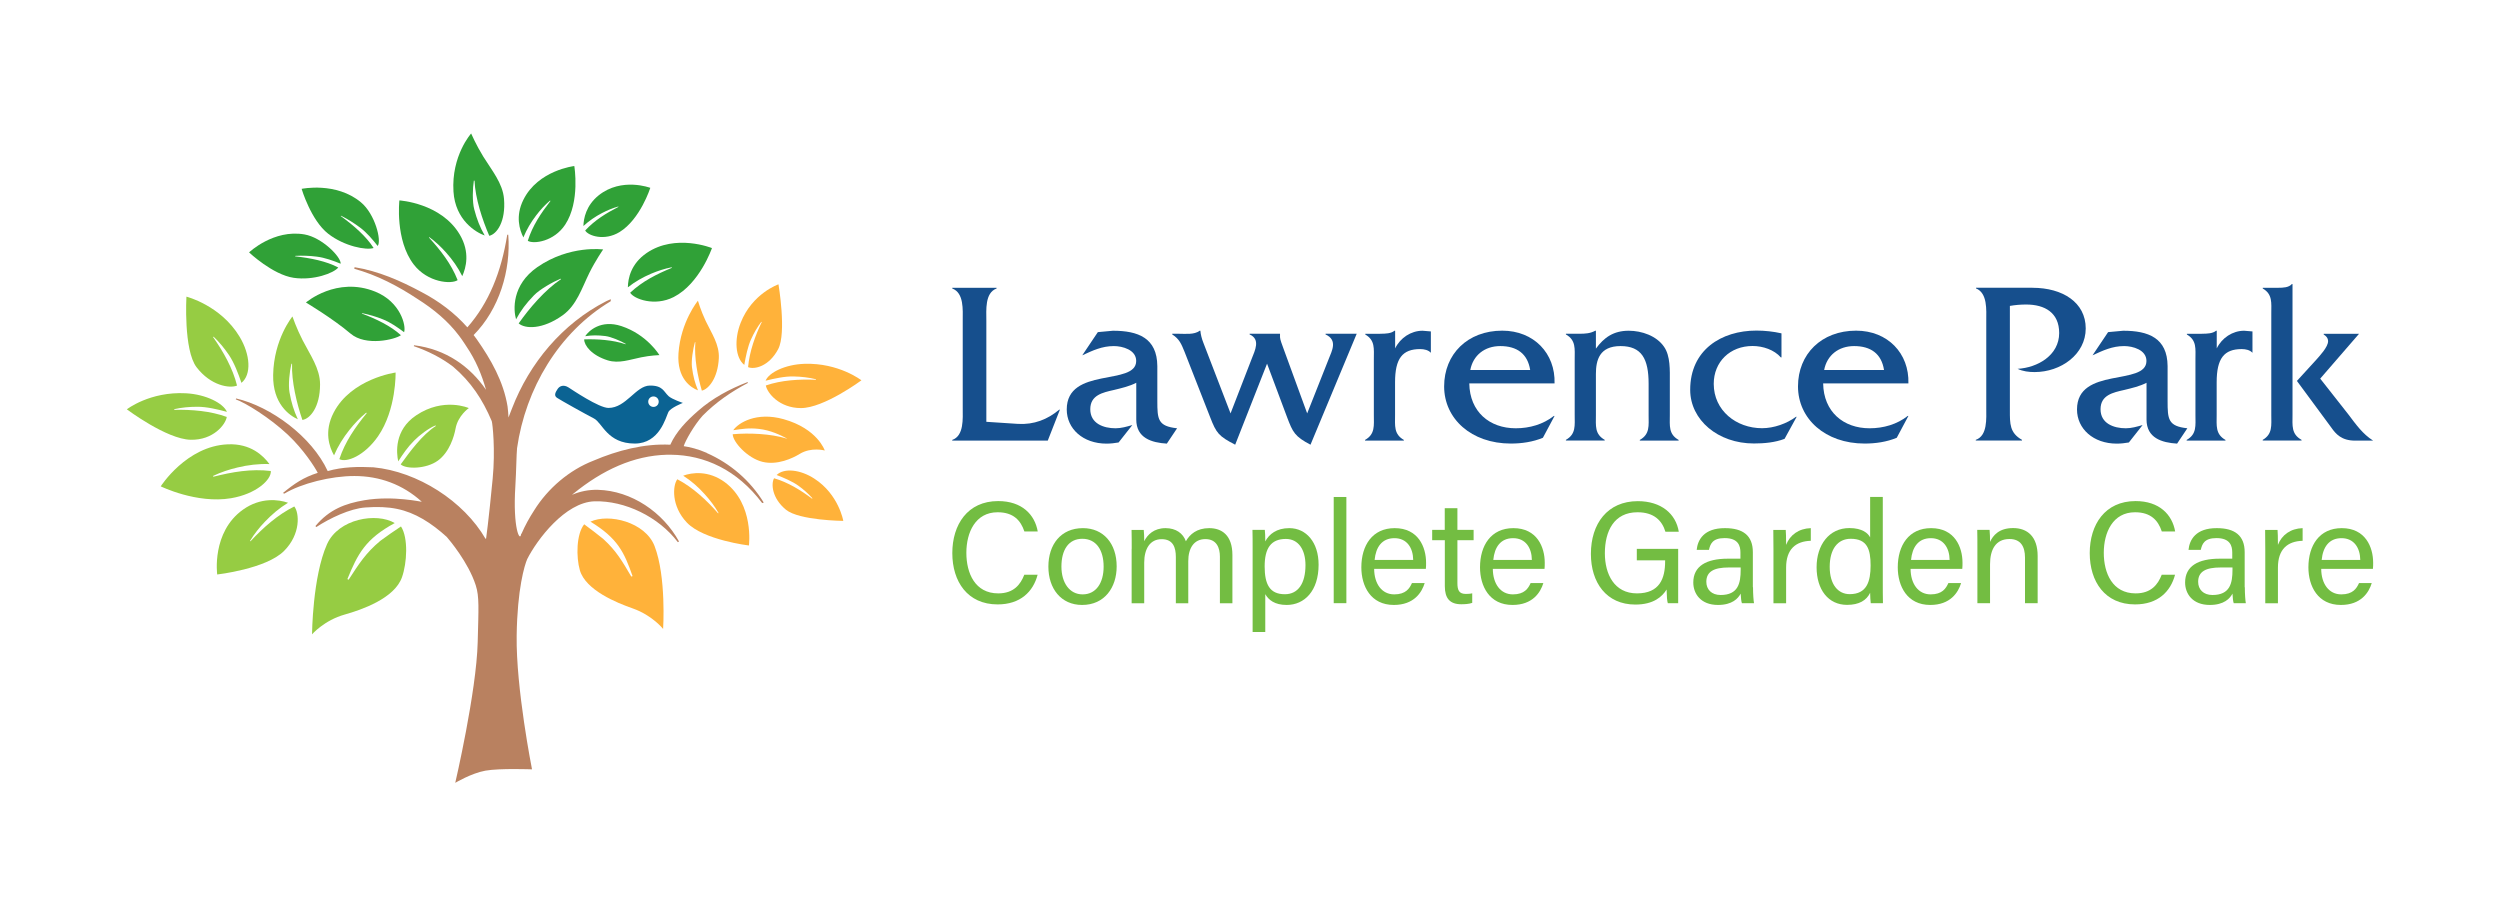 <svg width="292" height="107" viewBox="0 0 292 107" fill="none" xmlns="http://www.w3.org/2000/svg">
<path d="M82.553 52.897C81.508 52.437 80.543 52.212 79.858 52.113C80.03 51.51 81.066 49.663 82.066 48.555C83.59 47.006 85.428 45.736 87.357 44.727L87.312 44.628C85.239 45.43 83.238 46.493 81.526 47.997C80.237 49.123 78.993 50.384 78.29 51.942C75.235 51.789 72.099 52.617 69.314 53.806C66.493 54.905 63.997 57.031 62.392 59.607C61.825 60.48 61.329 61.381 60.914 62.336C60.887 62.354 60.869 62.363 60.869 62.363C60.752 63.389 59.878 61.741 60.194 56.769C60.302 55.013 60.32 53.05 60.392 52.347C61.383 45.412 65.258 38.819 71.324 35.189C71.324 35.009 71.423 34.91 71.234 34.991C71.135 35.018 70.873 35.162 70.792 35.189C65.691 37.801 61.843 42.395 59.797 47.718C59.662 48.06 59.518 48.411 59.391 48.763C59.373 48.33 59.337 47.907 59.283 47.474C58.806 44.547 57.346 41.998 55.687 39.63C55.57 39.459 55.444 39.296 55.318 39.134C58.301 36.135 59.689 31.587 59.364 27.416H59.247C58.553 31.767 57.093 35.397 54.588 38.234C53.092 36.54 51.244 35.162 49.243 34.117C46.783 32.794 44.178 31.65 41.412 31.208L41.385 31.398C44.034 32.127 46.495 33.415 48.766 34.919C50.658 36.117 52.326 37.495 53.633 39.233C53.849 39.513 54.047 39.81 54.245 40.107C54.317 40.224 54.408 40.341 54.48 40.467C55.57 42.071 56.273 43.773 56.769 45.529C54.885 42.791 52.091 40.791 48.36 40.323L48.333 40.431C49.965 40.99 51.551 41.782 52.911 42.818C55.02 44.61 56.363 46.655 57.436 49.186C57.535 49.483 57.868 52.554 57.544 55.905C57.057 60.976 56.778 62.894 56.778 62.894L56.715 62.939C54.164 58.526 48.775 55.076 43.62 54.581C41.853 54.491 39.997 54.527 38.276 55.022C36.41 50.987 31.624 47.474 27.569 46.538L27.542 46.646C28.722 47.078 31.48 48.772 33.607 50.762C35.464 52.509 36.761 54.545 37.113 55.229C35.455 55.752 34.373 56.49 33.039 57.589L33.219 57.652C35.175 56.472 38.663 55.59 41.403 55.599C44.314 55.599 47.026 56.571 49.261 58.598C49.343 58.661 45.972 57.85 42.556 58.427C40.339 58.805 38.456 59.498 36.843 61.444L36.942 61.561C38.528 60.525 40.88 59.399 42.673 59.273C45.557 59.057 47.432 59.489 49.379 60.615C50.388 61.201 51.307 61.921 52.181 62.714C52.47 63.047 54.705 65.677 55.57 68.37C55.994 69.694 55.895 71.063 55.795 75.008C55.651 80.808 53.173 91.436 53.173 91.436C53.173 91.436 55.047 90.311 56.697 90.013C58.346 89.716 62.14 89.86 62.14 89.86C62.14 89.86 60.257 80.394 60.347 74.251C60.419 68.784 61.275 65.983 61.581 65.299C62.708 63.056 66.006 58.661 69.44 58.553C72.991 58.463 76.92 60.354 79.174 63.326L79.309 63.245C77.434 59.832 73.766 57.319 69.837 57.211C68.746 57.184 67.737 57.4 66.808 57.796C66.863 57.751 66.917 57.697 66.971 57.661C70.386 54.878 74.027 53.212 77.894 53.113C78.056 53.113 78.209 53.113 78.371 53.113C82.292 53.149 86.077 54.86 89.024 58.76L89.204 58.697C87.627 56.13 85.311 54.13 82.553 52.915V52.897Z" fill="#B98160"/>
<path d="M40.718 67.713L40.574 67.641C41.781 64.686 42.682 62.948 46.107 61.093C43.971 59.832 39.528 60.579 38.194 63.569C36.5 67.379 36.446 74.089 36.446 74.089C36.446 74.089 37.861 72.45 40.276 71.775C42.214 71.225 46.08 69.91 46.954 67.415C47.531 65.776 47.711 62.849 46.837 61.489C46.161 61.93 45.107 62.66 44.431 63.164C42.718 64.587 41.934 65.848 40.718 67.713Z" fill="#96CC43"/>
<path d="M73.739 67.343L73.883 67.289C72.91 64.515 72.153 62.867 68.963 60.931C71.107 59.94 75.361 60.967 76.452 63.777C77.84 67.37 77.452 73.459 77.452 73.459C77.452 73.459 76.19 71.865 73.901 71.063C72.063 70.424 68.404 68.938 67.728 66.605C67.286 65.074 67.304 62.399 68.233 61.237C68.854 61.687 69.828 62.435 70.45 62.939C72.009 64.362 72.685 65.569 73.739 67.352V67.343Z" fill="#FFB23A"/>
<path d="M29.263 63.227L29.2 63.182C29.687 62.372 30.282 61.624 30.939 60.94C31.733 60.102 32.643 59.327 33.643 58.724C32.571 58.337 30.435 58.057 28.38 59.526C24.685 62.164 25.37 67.1 25.37 67.1C25.37 67.1 31.075 66.452 33.174 64.353C35.148 62.381 34.968 59.904 34.373 59.156C32.426 60.12 30.705 61.66 29.254 63.227H29.263Z" fill="#96CC43"/>
<path d="M24.91 55.662L24.883 55.59C25.802 55.148 26.767 54.833 27.758 54.599C28.957 54.311 30.218 54.157 31.471 54.203C30.759 53.23 29.281 51.78 26.604 51.897C21.774 52.095 18.773 56.806 18.773 56.806C18.773 56.806 22.973 58.868 26.983 58.193C29.93 57.697 31.705 56.031 31.633 55.013C29.344 54.734 27.145 55.121 24.928 55.68L24.91 55.662Z" fill="#96CC43"/>
<path d="M20.359 47.862L20.35 47.79C21.233 47.592 22.134 47.511 23.035 47.511C24.135 47.502 25.442 47.817 26.505 48.105C26.091 47.114 24.09 46.06 21.711 45.934C17.511 45.709 14.816 47.808 14.816 47.808C14.816 47.808 19.458 51.302 22.27 51.365C24.919 51.419 26.343 49.591 26.487 48.699C24.568 47.997 22.378 47.826 20.35 47.871L20.359 47.862Z" fill="#96CC43"/>
<path d="M24.892 39.368L24.946 39.323C25.622 39.963 26.208 40.683 26.731 41.449C27.361 42.377 27.839 43.656 28.2 44.718C29.389 43.755 29.245 41.431 27.992 39.341C25.784 35.658 21.774 34.649 21.774 34.649C21.774 34.649 21.422 40.891 22.963 42.899C24.613 45.052 26.821 45.394 27.686 45.034C27.19 43.025 26.091 41.08 24.892 39.377V39.368Z" fill="#96CC43"/>
<path d="M34.112 42.494L34.04 42.485C33.823 43.367 33.652 44.935 33.814 45.826C34.04 47.06 34.301 47.925 34.788 48.97C33.805 48.537 31.841 47.159 31.904 43.8C31.976 39.603 34.157 36.964 34.157 36.964C34.157 36.964 34.634 38.36 35.355 39.756C36.23 41.458 37.383 43.052 37.383 44.89C37.383 47.547 36.221 48.916 35.319 49.051C34.653 47.114 34.04 44.538 34.112 42.503V42.494Z" fill="#96CC43"/>
<path d="M42.827 48.249L42.773 48.195C42.043 48.798 41.394 49.483 40.808 50.221C40.096 51.113 39.465 52.122 39.014 53.185C38.465 52.212 37.825 50.411 38.969 48.195C41.033 44.214 46.206 43.511 46.206 43.511C46.206 43.511 46.306 47.835 44.16 50.951C42.583 53.23 40.474 54.076 39.636 53.626C40.303 51.6 41.493 49.897 42.836 48.249H42.827Z" fill="#96CC43"/>
<path d="M50.902 49.744L50.866 49.69C50.082 49.996 48.973 50.852 48.396 51.438C47.585 52.248 47.072 53.023 46.513 53.887C46.296 52.897 46.035 50.231 48.613 48.51C51.83 46.358 54.759 47.664 54.759 47.664C54.759 47.664 53.488 48.537 53.209 50.059C53.047 50.951 52.506 52.816 51.136 53.806C49.766 54.797 47.414 54.815 46.801 54.239C47.883 52.743 49.325 50.771 50.911 49.753L50.902 49.744Z" fill="#96CC43"/>
<path d="M83.869 59.958L83.923 59.913C83.472 59.12 82.923 58.4 82.31 57.724C81.58 56.904 80.733 56.157 79.795 55.562C80.787 55.184 82.769 54.914 84.68 56.337C88.105 58.904 87.474 63.714 87.474 63.714C87.474 63.714 82.175 63.083 80.228 61.039C78.389 59.111 78.561 56.706 79.11 55.977C80.913 56.914 82.517 58.409 83.86 59.94L83.869 59.958Z" fill="#FFB23A"/>
<path d="M95.306 44.367V44.295C94.458 44.088 93.593 43.989 92.728 43.971C91.683 43.935 90.43 44.214 89.421 44.466C89.79 43.529 91.692 42.566 93.972 42.494C97.982 42.368 100.614 44.421 100.614 44.421C100.614 44.421 96.243 47.664 93.548 47.664C91.007 47.664 89.61 45.889 89.448 45.025C91.268 44.394 93.359 44.277 95.306 44.358V44.367Z" fill="#FFB23A"/>
<path d="M88.979 37.63L88.925 37.585C88.456 38.198 88.069 38.873 87.744 39.585C87.339 40.449 87.104 41.638 86.933 42.62C85.879 41.782 85.743 39.648 86.51 37.702C87.852 34.271 90.926 33.208 90.926 33.208C90.926 33.208 91.89 38.9 90.889 40.782C89.817 42.809 88.105 43.187 87.375 42.881C87.546 41.035 88.204 39.215 88.97 37.621L88.979 37.63Z" fill="#FFB23A"/>
<path d="M81.228 39.972H81.165C80.94 40.755 80.724 42.142 80.823 42.908C80.967 43.971 81.156 44.709 81.526 45.592C80.697 45.286 79.047 44.214 79.246 41.269C79.498 37.585 81.517 35.126 81.517 35.126C81.517 35.126 81.868 36.315 82.427 37.495C83.112 38.927 84.04 40.242 83.959 41.845C83.842 44.169 82.769 45.448 81.976 45.628C81.49 43.98 81.066 41.764 81.219 39.981L81.228 39.972Z" fill="#FFB23A"/>
<path d="M91.899 51.23H91.944C91.142 50.807 89.997 50.249 88.636 50.096C87.438 49.96 86.699 50.096 85.644 50.249C86.239 49.384 88.357 48.069 91.529 48.961C95.495 50.077 96.333 52.617 96.333 52.617C96.333 52.617 94.747 52.185 93.395 53.023C92.602 53.509 90.799 54.374 89.051 53.941C87.303 53.509 85.59 51.618 85.581 50.717C87.501 50.555 89.988 50.645 91.899 51.23Z" fill="#FFB23A"/>
<path d="M94.846 58.246L94.891 58.202C94.413 57.661 93.864 57.175 93.278 56.751C92.566 56.229 91.547 55.806 90.709 55.481C91.593 54.626 93.494 54.851 95.116 55.905C97.973 57.751 98.496 60.84 98.496 60.84C98.496 60.84 93.341 60.795 91.8 59.535C90.15 58.184 90.051 56.49 90.412 55.86C92.025 56.328 93.539 57.256 94.846 58.246Z" fill="#FFB23A"/>
<path d="M34.463 29.938L34.49 29.884C35.355 29.839 36.185 29.875 36.987 29.974C37.96 30.091 38.969 30.47 39.789 30.803C39.853 30.019 37.617 27.741 35.563 27.381C31.958 26.75 29.092 29.479 29.092 29.479C29.092 29.479 31.85 32.091 34.31 32.451C36.626 32.785 38.987 31.902 39.51 31.244C38.122 30.506 36.266 30.137 34.454 29.938H34.463Z" fill="#30A137"/>
<path d="M39.789 25.237L39.844 25.201C40.646 25.606 41.376 26.075 42.043 26.57C42.854 27.173 43.557 28.02 44.115 28.732C44.593 28.092 43.8 24.985 42.151 23.625C39.249 21.211 35.229 22.058 35.229 22.058C35.229 22.058 36.311 25.723 38.33 27.299C40.231 28.785 42.818 29.254 43.638 28.966C42.782 27.615 41.313 26.336 39.789 25.228V25.237Z" fill="#30A137"/>
<path d="M55.417 21.103H55.345C55.201 21.994 55.156 23.571 55.39 24.444C55.714 25.66 56.039 26.498 56.616 27.507C55.606 27.155 53.173 25.723 52.966 22.373C52.704 18.185 55.029 15.591 55.029 15.591C55.029 15.591 55.615 16.942 56.444 18.284C57.454 19.914 58.724 21.409 58.869 23.237C59.085 25.885 58.031 27.344 57.147 27.543C56.336 25.669 55.507 23.147 55.426 21.112L55.417 21.103Z" fill="#30A137"/>
<path d="M64.285 23.471L64.24 23.427C63.636 23.94 63.105 24.525 62.618 25.165C62.032 25.93 61.509 26.804 61.131 27.732C60.689 26.858 60.175 25.255 61.131 23.336C62.843 19.878 67.079 19.392 67.079 19.392C67.079 19.392 67.782 23.553 66.015 26.237C64.718 28.209 62.329 28.542 61.645 28.128C62.203 26.354 63.186 24.895 64.294 23.471H64.285Z" fill="#30A137"/>
<path d="M42.259 36.621L42.295 36.576C43.142 36.748 43.944 36.991 44.692 37.288C45.602 37.639 46.486 38.27 47.198 38.801C47.459 38.062 46.792 35.261 43.827 34.063C39.321 32.244 35.734 35.333 35.734 35.333C35.734 35.333 38.879 37.207 40.943 38.963C42.727 40.485 46.152 39.657 46.828 39.152C45.666 38.09 43.971 37.261 42.259 36.621Z" fill="#30A137"/>
<path d="M65.529 32.613L65.484 32.55C64.555 32.938 63.041 33.793 62.365 34.496C61.428 35.468 60.851 36.234 60.275 37.297C59.959 36.216 59.752 33.289 62.762 31.199C66.538 28.587 70.45 29.137 70.45 29.137C70.45 29.137 69.557 30.416 68.827 31.893C67.944 33.694 67.349 35.649 65.727 36.819C63.375 38.504 61.338 38.432 60.581 37.774C61.825 36 63.663 33.847 65.52 32.613H65.529Z" fill="#30A137"/>
<path d="M72.225 24.174L72.216 24.12C71.558 24.3 70.918 24.57 70.296 24.895C69.539 25.291 68.8 25.795 68.142 26.399C68.169 25.516 68.44 24.012 69.927 22.814C72.612 20.671 75.956 21.94 75.956 21.94C75.956 21.94 74.784 25.615 72.369 27.101C70.594 28.191 68.683 27.534 68.35 26.921C69.485 25.696 70.819 24.895 72.216 24.174H72.225Z" fill="#30A137"/>
<path d="M50.1 27.75L50.145 27.696C50.866 28.227 51.524 28.84 52.118 29.515C52.848 30.326 53.497 31.253 53.993 32.253C54.435 31.262 54.921 29.47 53.705 27.407C51.515 23.697 46.648 23.409 46.648 23.409C46.648 23.409 46.125 28.047 48.333 30.902C49.955 33.001 52.704 33.226 53.452 32.721C52.695 30.803 51.469 29.245 50.109 27.75H50.1Z" fill="#30A137"/>
<path d="M78.471 31.28L78.453 31.217C77.623 31.38 76.821 31.641 76.037 31.974C75.091 32.379 74.163 32.902 73.334 33.559C73.352 32.532 73.676 30.812 75.541 29.542C78.903 27.254 83.157 28.975 83.157 28.975C83.157 28.975 81.724 33.145 78.687 34.694C76.461 35.829 74.036 34.919 73.604 34.19C75.019 32.857 76.695 32.019 78.462 31.289L78.471 31.28Z" fill="#30A137"/>
<path d="M73.063 40.215L73.081 40.161C72.477 39.81 71.369 39.332 70.711 39.251C69.801 39.143 69.152 39.143 68.35 39.269C68.764 38.639 70.188 37.297 72.585 38.09C75.587 39.08 77.019 41.476 77.019 41.476C77.019 41.476 75.965 41.512 74.884 41.737C73.568 41.998 72.297 42.494 70.981 42.089C69.08 41.494 68.223 40.332 68.233 39.639C69.692 39.585 71.612 39.702 73.054 40.206L73.063 40.215Z" fill="#30A137"/>
<path d="M78.074 46.25C77.515 45.736 77.416 45.016 75.893 45.034C74.271 45.052 73.126 47.646 71.071 47.646C69.954 47.646 66.835 45.529 66.412 45.259C65.826 44.881 65.358 45.088 65.132 45.43C64.889 45.799 64.655 46.196 65.06 46.466C65.466 46.736 68.395 48.375 69.377 48.88C70.359 49.384 70.927 51.807 74.144 51.807C77.037 51.807 77.758 48.763 78.065 48.132C78.308 47.628 79.759 47.06 79.759 47.06C79.759 47.06 78.498 46.646 78.065 46.25H78.074ZM76.326 47.529C75.992 47.529 75.713 47.258 75.713 46.916C75.713 46.574 75.983 46.304 76.326 46.304C76.668 46.304 76.938 46.574 76.938 46.916C76.938 47.258 76.668 47.529 76.326 47.529Z" fill="#0B6393"/>
<path d="M118.909 49.51C120.756 49.618 122.352 48.997 123.712 47.853H123.794L122.379 51.465H111.221V51.383C112.609 50.897 112.447 48.889 112.447 47.664V37.441C112.447 36.189 112.609 34.217 111.221 33.694V33.613H116.403V33.694C115.016 34.208 115.205 36.216 115.205 37.441V49.267L118.9 49.51H118.909Z" fill="#164F8D"/>
<path d="M136.303 51.816C134.509 51.708 132.716 51.167 132.716 48.997V44.709C131.932 45.115 131.003 45.331 130.111 45.547C128.804 45.844 127.344 46.142 127.344 47.799C127.344 49.456 128.868 50.023 130.3 50.023C130.949 50.023 131.607 49.834 132.256 49.645L130.652 51.681C130.192 51.762 129.706 51.816 129.237 51.816C126.497 51.816 124.596 50.077 124.596 47.826C124.596 42.782 132.707 45.115 132.707 42.16C132.707 40.855 131.103 40.422 130.102 40.422C128.714 40.422 127.633 40.936 126.407 41.503L128.228 38.792L129.994 38.63C132.923 38.63 135.149 39.468 135.176 42.755V46.826C135.176 48.97 135.23 49.78 137.483 50.023L136.285 51.816H136.303Z" fill="#164F8D"/>
<path d="M137.628 38.981C138.493 38.981 139.475 39.116 140.124 38.63H140.205C140.232 39.035 140.367 39.576 140.557 40.044L143.729 48.285L146.198 41.908C146.577 40.936 147.253 39.63 145.955 39.062V38.981H149.506V39.386C149.506 39.657 149.776 40.332 149.884 40.638L152.678 48.285L155.202 41.908C155.553 40.99 156.283 39.738 154.823 39.062V38.981H158.464L153.066 51.942C151.218 50.969 151.002 50.501 150.326 48.717L147.992 42.476L144.27 51.942C142.341 50.942 142.071 50.609 141.341 48.717L138.358 41.098C137.979 40.179 137.763 39.603 136.916 39.062V38.981H137.619H137.628Z" fill="#164F8D"/>
<path d="M161.213 38.981C161.835 38.981 162.493 38.954 162.871 38.63H162.952V40.692C163.547 39.468 164.8 38.63 166.152 38.63L167.125 38.711V41.206C166.828 40.882 166.341 40.773 165.872 40.773C163.808 40.773 162.943 41.854 162.943 44.655V48.456C162.943 49.708 162.781 50.708 163.971 51.383V51.465H159.437V51.383C160.636 50.708 160.465 49.699 160.465 48.456V41.971C160.465 40.719 160.627 39.747 159.464 39.071V38.99H161.204L161.213 38.981Z" fill="#164F8D"/>
<path d="M171.613 44.791C171.667 48.096 173.974 50.023 177.039 50.023C178.67 50.023 180.238 49.564 181.491 48.582H181.572L180.211 51.131C179.048 51.618 177.741 51.807 176.462 51.807C171.847 51.807 168.675 48.907 168.675 45.133C168.675 41.359 171.415 38.621 175.461 38.621C179.156 38.621 181.68 41.278 181.572 44.782H171.613V44.791ZM178.724 43.214C178.426 41.314 177.174 40.422 175.227 40.422C173.407 40.422 172.055 41.503 171.73 43.214H178.733H178.724Z" fill="#164F8D"/>
<path d="M184.501 38.981C185.096 38.981 185.753 38.954 186.321 38.63H186.402V40.719C187.349 39.413 188.466 38.63 190.233 38.63C191.756 38.63 193.486 39.224 194.36 40.503C195.117 41.584 195.036 43.268 195.036 44.547V48.483C195.036 49.735 194.874 50.708 196.064 51.383V51.465H191.53V51.383C192.729 50.708 192.558 49.699 192.558 48.483V44.818C192.558 41.917 191.747 40.422 189.277 40.422C186.808 40.422 186.402 42.08 186.402 43.674V48.474C186.402 49.726 186.24 50.699 187.43 51.374V51.456H182.897V51.374C184.095 50.699 183.924 49.69 183.924 48.447V41.989C183.924 40.737 184.086 39.738 182.897 39.062V38.981H184.501Z" fill="#164F8D"/>
<path d="M208.086 41.746H208.005C207.221 40.855 205.914 40.413 204.697 40.413C202.066 40.413 200.164 42.26 200.164 44.836C200.164 47.952 202.796 50.014 205.806 50.014C207.194 50.014 208.708 49.474 209.771 48.681H209.852L208.438 51.257C207.302 51.69 206.049 51.798 204.851 51.798C200.669 51.798 197.415 49.06 197.415 45.529C197.415 40.864 201.056 38.612 205.148 38.612C206.121 38.612 207.131 38.72 208.077 38.936V41.728L208.086 41.746Z" fill="#164F8D"/>
<path d="M212.944 44.791C212.998 48.096 215.305 50.023 218.369 50.023C220 50.023 221.569 49.564 222.821 48.582H222.902L221.541 51.131C220.379 51.618 219.072 51.807 217.792 51.807C213.178 51.807 210.006 48.907 210.006 45.133C210.006 41.359 212.745 38.621 216.792 38.621C220.487 38.621 223.01 41.278 222.902 44.782H212.944V44.791ZM220.054 43.214C219.757 41.314 218.504 40.422 216.558 40.422C214.737 40.422 213.385 41.503 213.061 43.214H220.063H220.054Z" fill="#164F8D"/>
<path d="M237.394 33.613C240.918 33.613 243.613 35.324 243.613 38.36C243.613 41.395 240.711 43.458 237.638 43.458C236.962 43.458 236.277 43.376 235.655 43.079C237.989 42.944 240.512 41.503 240.512 38.9C240.512 36.513 238.827 35.568 236.655 35.568C236.006 35.568 235.375 35.622 234.754 35.73V47.961C234.754 49.483 234.727 50.564 236.169 51.374V51.456H230.77V51.374C232.158 50.888 231.996 48.88 231.996 47.655V37.432C231.996 36.207 232.158 34.235 230.797 33.685V33.604H237.394V33.613Z" fill="#164F8D"/>
<path d="M254.301 51.816C252.508 51.708 250.714 51.167 250.714 48.997V44.709C249.93 45.115 249.002 45.331 248.11 45.547C246.803 45.844 245.343 46.142 245.343 47.799C245.343 49.456 246.866 50.023 248.299 50.023C248.948 50.023 249.606 49.834 250.255 49.645L248.651 51.681C248.191 51.762 247.704 51.816 247.236 51.816C244.496 51.816 242.594 50.077 242.594 47.826C242.594 42.782 250.705 45.115 250.705 42.16C250.705 40.855 249.101 40.422 248.101 40.422C246.713 40.422 245.631 40.936 244.406 41.503L246.226 38.792L247.993 38.63C250.922 38.63 253.148 39.468 253.175 42.755V46.826C253.175 48.97 253.229 49.78 255.482 50.023L254.283 51.816H254.301Z" fill="#164F8D"/>
<path d="M257.176 38.981C257.798 38.981 258.456 38.954 258.835 38.63H258.916V40.692C259.511 39.468 260.763 38.63 262.115 38.63L263.088 38.711V41.206C262.791 40.882 262.304 40.773 261.836 40.773C259.772 40.773 258.907 41.854 258.907 44.655V48.456C258.907 49.708 258.744 50.708 259.934 51.383V51.465H255.401V51.383C256.6 50.708 256.428 49.699 256.428 48.456V41.971C256.428 40.719 256.591 39.747 255.428 39.071V38.99H257.167L257.176 38.981Z" fill="#164F8D"/>
<path d="M266.08 33.613C266.675 33.613 267.333 33.586 267.685 33.181H267.766V48.447C267.766 49.699 267.604 50.699 268.82 51.374V51.456H264.287V51.374C265.45 50.699 265.287 49.69 265.287 48.447V36.621C265.287 35.369 265.45 34.37 264.287 33.694V33.613H266.08ZM268.279 44.493L270.533 42.025C270.938 41.566 271.92 40.53 271.92 39.855C271.92 39.477 271.677 39.233 271.407 39.071V38.99H275.534L271.001 44.223L274.309 48.429C275.147 49.537 275.967 50.708 277.184 51.465H275.066C273.489 51.465 272.813 50.681 272.299 49.942L268.279 44.493Z" fill="#164F8D"/>
<path d="M121.198 67.118C120.675 69.109 119.188 70.595 116.521 70.595C113.006 70.595 111.23 67.929 111.23 64.605C111.23 61.282 113.006 58.526 116.584 58.526C119.36 58.526 120.865 60.102 121.207 62.074H119.648C119.224 60.795 118.377 59.832 116.521 59.832C113.925 59.832 112.871 62.191 112.871 64.569C112.871 66.947 113.88 69.307 116.593 69.307C118.404 69.307 119.197 68.271 119.639 67.127H121.207L121.198 67.118Z" fill="#73BD42"/>
<path d="M130.427 66.154C130.427 68.622 129.012 70.658 126.389 70.658C123.938 70.658 122.451 68.757 122.451 66.181C122.451 63.606 123.902 61.687 126.488 61.687C128.868 61.687 130.427 63.471 130.427 66.154ZM123.974 66.172C123.974 68.055 124.911 69.424 126.452 69.424C127.993 69.424 128.904 68.127 128.904 66.181C128.904 64.236 128.029 62.93 126.416 62.93C124.803 62.93 123.974 64.227 123.974 66.181V66.172Z" fill="#73BD42"/>
<path d="M132.184 64.101C132.184 63.362 132.184 62.588 132.166 61.894H133.59C133.617 62.156 133.653 62.786 133.644 63.209C134.032 62.444 134.78 61.687 136.14 61.687C137.357 61.687 138.186 62.3 138.511 63.218C138.97 62.408 139.781 61.687 141.241 61.687C142.701 61.687 143.945 62.507 143.945 64.831V70.46H142.485V65.011C142.485 64.02 142.125 62.966 140.791 62.966C139.457 62.966 138.79 64.02 138.79 65.542V70.46H137.339V65.056C137.339 63.957 137.024 62.975 135.681 62.975C134.338 62.975 133.644 64.083 133.644 65.722V70.46H132.175V64.101H132.184Z" fill="#73BD42"/>
<path d="M147.784 69.397V73.819H146.306V63.975C146.306 63.272 146.306 62.552 146.288 61.885H147.73C147.766 62.173 147.784 62.687 147.784 63.236C148.244 62.372 149.118 61.687 150.587 61.687C152.57 61.687 154.012 63.344 154.012 65.956C154.012 69.019 152.363 70.658 150.281 70.658C148.893 70.658 148.172 70.081 147.784 69.397ZM152.48 66.01C152.48 64.191 151.651 62.948 150.191 62.948C148.415 62.948 147.712 64.074 147.712 66.154C147.712 68.235 148.289 69.406 150.074 69.406C151.642 69.406 152.48 68.118 152.48 66.01Z" fill="#73BD42"/>
<path d="M155.778 70.451V58.048H157.256V70.451H155.778Z" fill="#73BD42"/>
<path d="M160.501 66.443C160.51 68.181 161.393 69.424 162.844 69.424C164.196 69.424 164.638 68.73 164.917 68.1H166.404C166.071 69.199 165.151 70.658 162.799 70.658C160.104 70.658 159.005 68.469 159.005 66.263C159.005 63.714 160.285 61.687 162.898 61.687C165.665 61.687 166.566 63.903 166.566 65.731C166.566 65.992 166.566 66.209 166.539 66.443H160.501ZM165.061 65.398C165.043 63.993 164.331 62.858 162.871 62.858C161.411 62.858 160.699 63.903 160.555 65.398H165.07H165.061Z" fill="#73BD42"/>
<path d="M167.269 61.885H168.747V59.354H170.225V61.885H172.118V63.092H170.225V68.109C170.225 68.938 170.423 69.37 171.208 69.37C171.415 69.37 171.721 69.361 171.956 69.298V70.415C171.586 70.55 171.081 70.577 170.676 70.577C169.342 70.577 168.756 69.883 168.756 68.46V63.092H167.278V61.885H167.269Z" fill="#73BD42"/>
<path d="M174.362 66.443C174.371 68.181 175.254 69.424 176.705 69.424C178.057 69.424 178.498 68.73 178.778 68.1H180.265C179.931 69.199 179.012 70.658 176.66 70.658C173.965 70.658 172.866 68.469 172.866 66.263C172.866 63.714 174.146 61.687 176.759 61.687C179.526 61.687 180.427 63.903 180.427 65.731C180.427 65.992 180.427 66.209 180.4 66.443H174.362ZM178.922 65.398C178.904 63.993 178.192 62.858 176.732 62.858C175.272 62.858 174.56 63.903 174.416 65.398H178.931H178.922Z" fill="#73BD42"/>
<path d="M196 70.451H194.802C194.721 70.225 194.676 69.703 194.658 68.856C194.144 69.694 193.135 70.613 191.008 70.613C187.619 70.613 185.817 68.037 185.817 64.695C185.817 61.174 187.745 58.535 191.296 58.535C194.027 58.535 195.748 60.012 196.082 62.11H194.522C194.126 60.795 193.18 59.832 191.26 59.832C188.529 59.832 187.448 62.011 187.448 64.623C187.448 67.046 188.538 69.307 191.197 69.307C193.856 69.307 194.486 67.55 194.486 65.569V65.443H191.179V64.11H196.01V70.46L196 70.451Z" fill="#73BD42"/>
<path d="M204.752 68.586C204.752 69.37 204.815 70.207 204.869 70.451H203.454C203.382 70.261 203.337 69.856 203.31 69.334C203.012 69.901 202.327 70.658 200.66 70.658C198.641 70.658 197.776 69.343 197.776 68.037C197.776 66.127 199.281 65.254 201.822 65.254H203.282V64.524C203.282 63.768 203.039 62.849 201.435 62.849C200.002 62.849 199.759 63.56 199.605 64.227H198.172C198.29 63.047 199.02 61.678 201.48 61.687C203.571 61.687 204.733 62.543 204.733 64.497V68.595L204.752 68.586ZM203.31 66.281H201.922C200.209 66.281 199.299 66.749 199.299 67.956C199.299 68.847 199.912 69.496 200.966 69.496C203.03 69.496 203.31 68.109 203.31 66.551V66.281Z" fill="#73BD42"/>
<path d="M207.14 64.218C207.14 63.02 207.131 62.345 207.122 61.894H208.573C208.6 62.138 208.618 62.804 208.618 63.642C209.068 62.48 210.087 61.732 211.502 61.687V63.164C209.744 63.218 208.618 64.137 208.618 66.299V70.46H207.14V64.218Z" fill="#73BD42"/>
<path d="M219.91 58.048V68.028C219.91 68.829 219.91 69.622 219.928 70.451H218.504C218.468 70.225 218.432 69.568 218.432 69.235C218.009 70.126 217.143 70.649 215.738 70.649C213.539 70.649 212.178 68.865 212.178 66.254C212.178 63.642 213.638 61.678 216.008 61.678C217.522 61.678 218.198 62.291 218.432 62.768V58.039H219.91V58.048ZM213.71 66.209C213.71 68.28 214.692 69.397 216.044 69.397C218.045 69.397 218.486 67.92 218.486 66.037C218.486 64.155 218.09 62.93 216.161 62.93C214.647 62.93 213.71 64.128 213.71 66.209Z" fill="#73BD42"/>
<path d="M223.155 66.443C223.164 68.181 224.047 69.424 225.498 69.424C226.85 69.424 227.291 68.73 227.571 68.1H229.058C228.724 69.199 227.805 70.658 225.453 70.658C222.758 70.658 221.659 68.469 221.659 66.263C221.659 63.714 222.938 61.687 225.552 61.687C228.319 61.687 229.22 63.903 229.22 65.731C229.22 65.992 229.22 66.209 229.193 66.443H223.155ZM227.715 65.398C227.697 63.993 226.985 62.858 225.525 62.858C224.065 62.858 223.353 63.903 223.209 65.398H227.724H227.715Z" fill="#73BD42"/>
<path d="M230.959 64.047C230.959 63.299 230.959 62.552 230.941 61.885H232.383C232.419 62.138 232.446 63.038 232.437 63.29C232.78 62.552 233.474 61.678 235.132 61.678C236.79 61.678 237.998 62.66 237.998 64.939V70.451H236.52V65.128C236.52 63.831 236.015 62.957 234.708 62.957C233.095 62.957 232.437 64.191 232.437 65.911V70.451H230.959V64.047Z" fill="#73BD42"/>
<path d="M254.049 67.118C253.526 69.109 252.039 70.595 249.372 70.595C245.857 70.595 244.081 67.929 244.081 64.605C244.081 61.282 245.857 58.526 249.435 58.526C252.21 58.526 253.716 60.102 254.058 62.074H252.499C252.075 60.795 251.228 59.832 249.372 59.832C246.776 59.832 245.722 62.191 245.722 64.569C245.722 66.947 246.731 69.307 249.444 69.307C251.255 69.307 252.048 68.271 252.49 67.127H254.058L254.049 67.118Z" fill="#73BD42"/>
<path d="M262.196 68.586C262.196 69.37 262.259 70.207 262.313 70.451H260.898C260.826 70.261 260.781 69.856 260.754 69.334C260.457 69.901 259.772 70.658 258.105 70.658C256.086 70.658 255.221 69.343 255.221 68.037C255.221 66.127 256.726 65.254 259.267 65.254H260.727V64.524C260.727 63.768 260.484 62.849 258.88 62.849C257.447 62.849 257.203 63.56 257.05 64.227H255.617C255.734 63.047 256.464 61.678 258.925 61.687C261.016 61.687 262.178 62.543 262.178 64.497V68.595L262.196 68.586ZM260.754 66.281H259.366C257.654 66.281 256.744 66.749 256.744 67.956C256.744 68.847 257.357 69.496 258.411 69.496C260.475 69.496 260.754 68.109 260.754 66.551V66.281Z" fill="#73BD42"/>
<path d="M264.584 64.218C264.584 63.02 264.575 62.345 264.566 61.894H266.017C266.044 62.138 266.062 62.804 266.062 63.642C266.513 62.48 267.532 61.732 268.946 61.687V63.164C267.189 63.218 266.062 64.137 266.062 66.299V70.46H264.584V64.218Z" fill="#73BD42"/>
<path d="M271.118 66.443C271.127 68.181 272.011 69.424 273.462 69.424C274.813 69.424 275.255 68.73 275.534 68.1H277.021C276.688 69.199 275.769 70.658 273.417 70.658C270.722 70.658 269.622 68.469 269.622 66.263C269.622 63.714 270.902 61.687 273.516 61.687C276.282 61.687 277.184 63.903 277.184 65.731C277.184 65.992 277.184 66.209 277.157 66.443H271.118ZM275.679 65.398C275.661 63.993 274.949 62.858 273.489 62.858C272.029 62.858 271.317 63.903 271.172 65.398H275.688H275.679Z" fill="#73BD42"/>
</svg>
